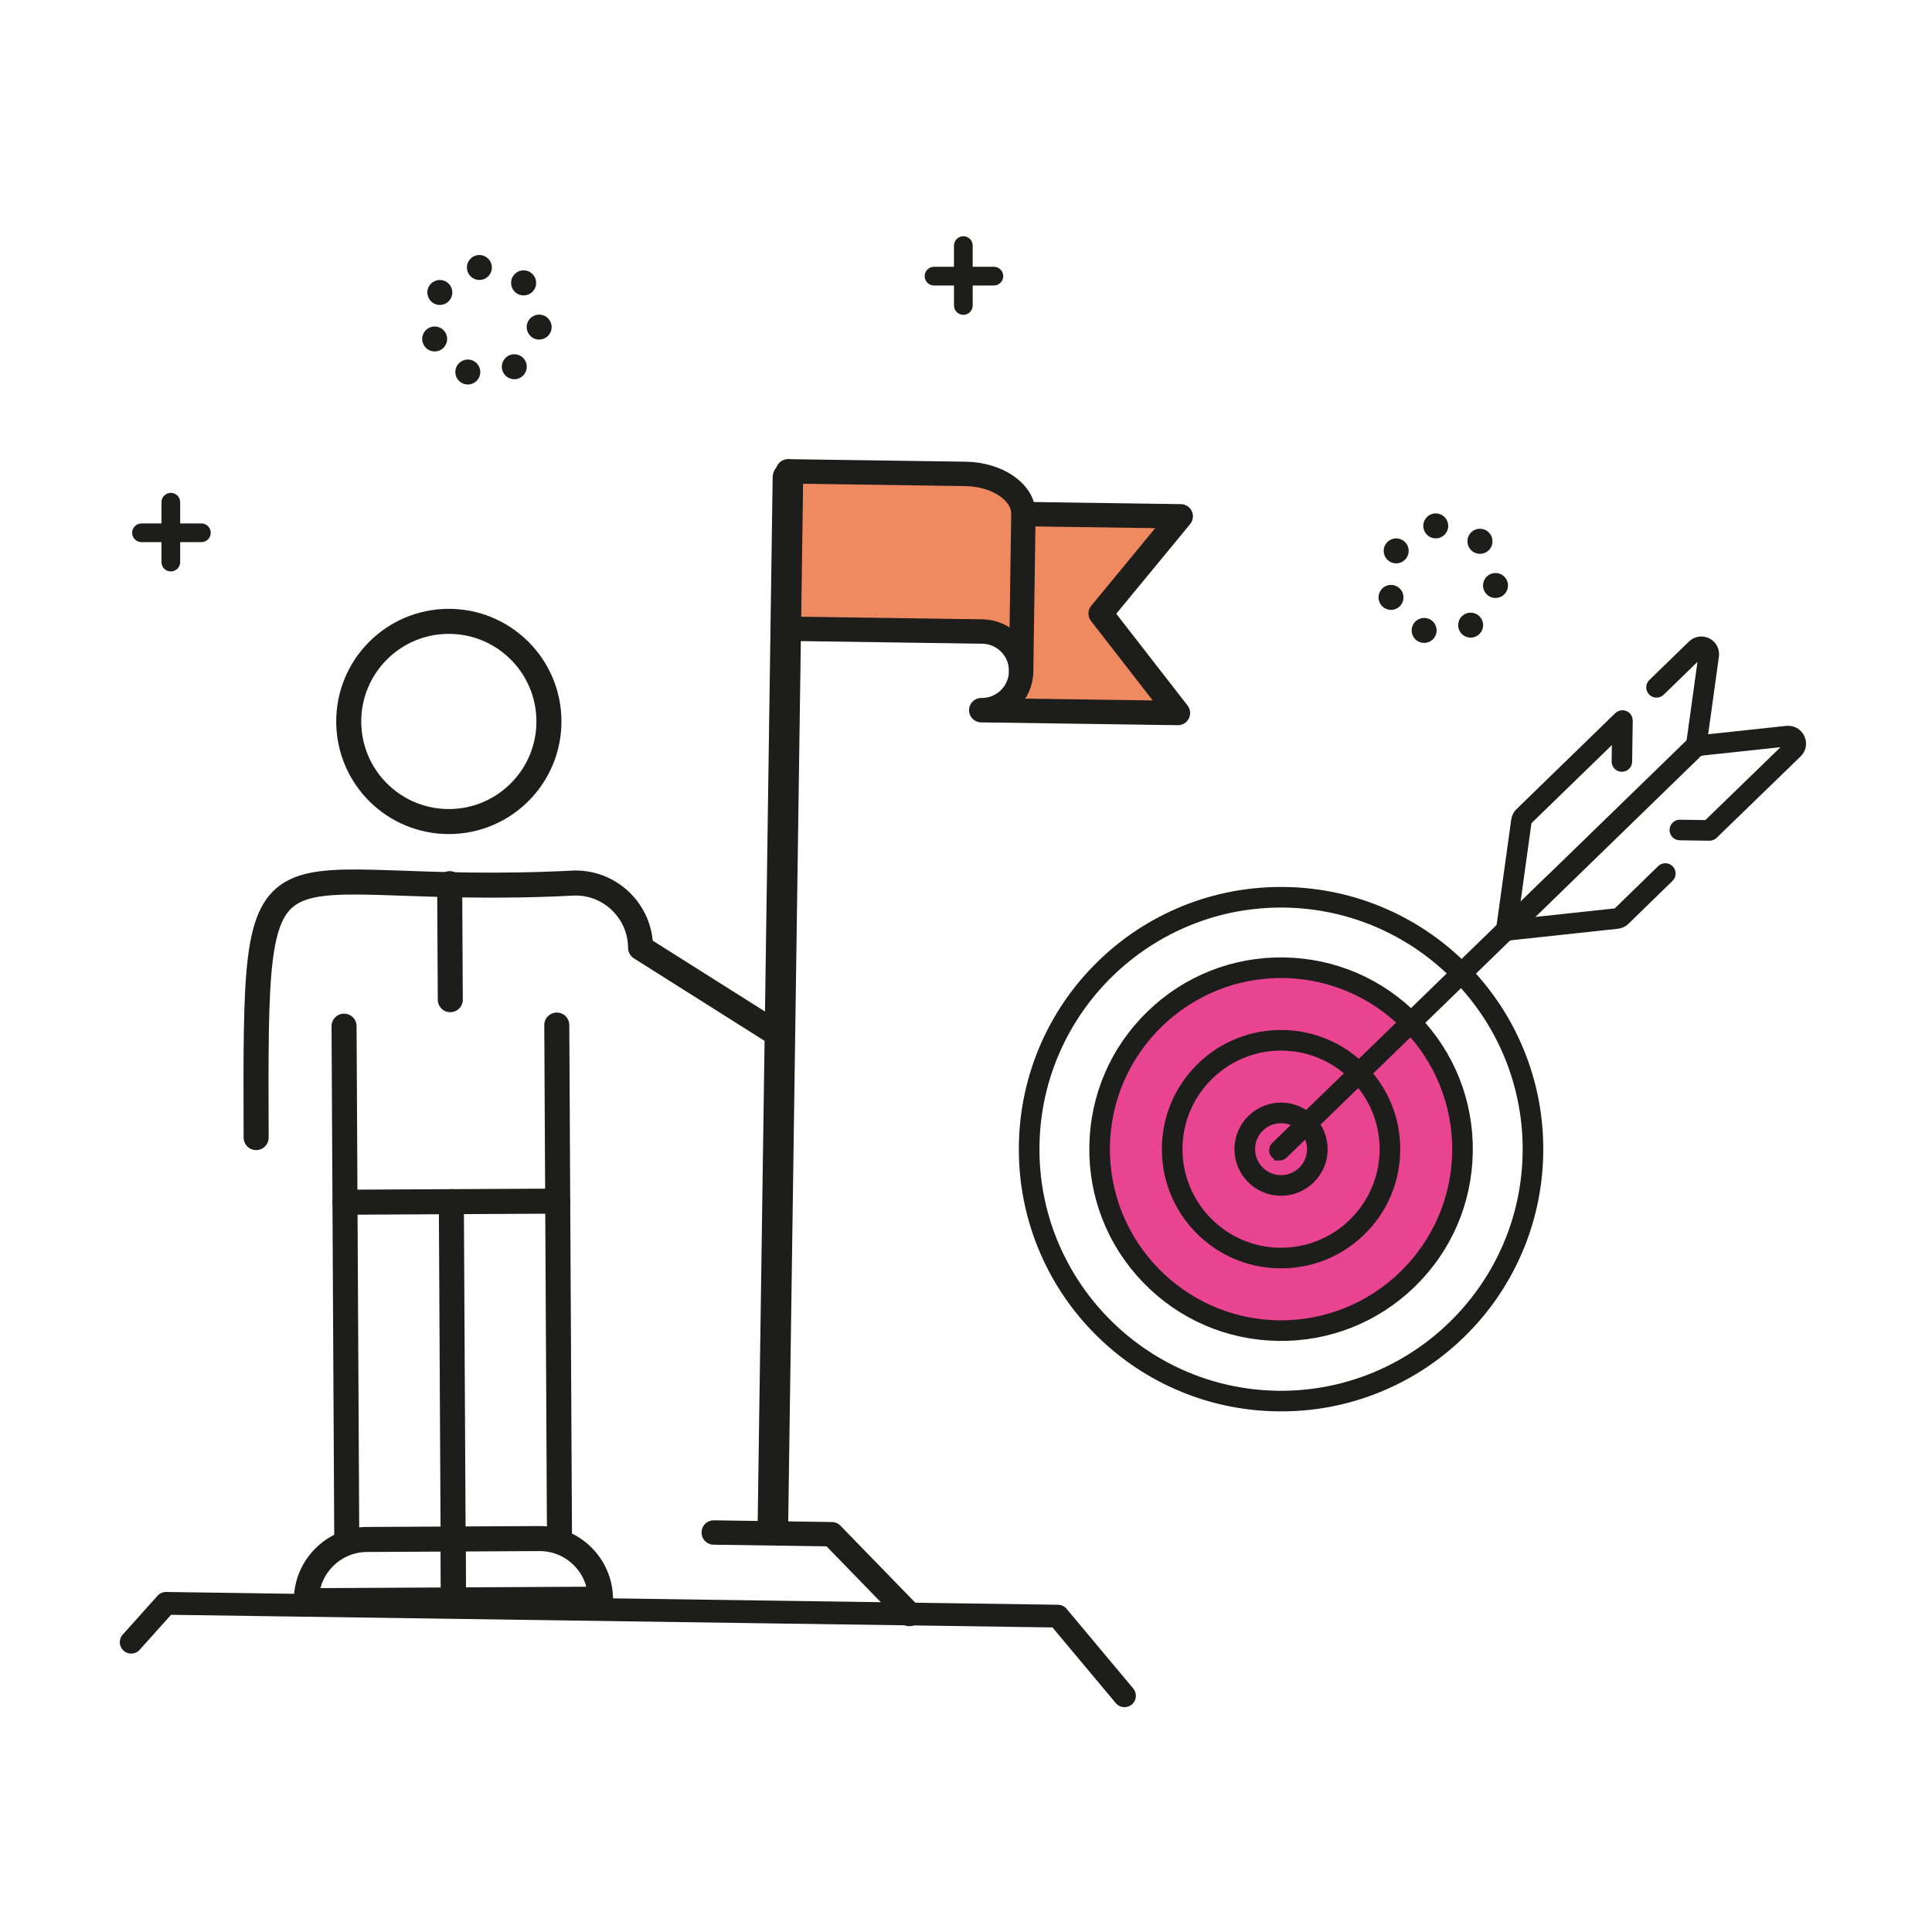 <?xml version="1.0" encoding="UTF-8"?><svg id="Capa_1" xmlns="http://www.w3.org/2000/svg" viewBox="0 0 514.964 514.964"><defs><style>.cls-1{stroke-width:6.068px;}.cls-1,.cls-2,.cls-3,.cls-4,.cls-5{stroke:#1d1d1b;}.cls-1,.cls-2,.cls-3,.cls-5{fill:none;stroke-linecap:round;stroke-linejoin:round;}.cls-6{fill:#ef8960;}.cls-7{fill:#e8448f;}.cls-8,.cls-4{fill:#1d1d1b;}.cls-2{stroke-width:6.671px;}.cls-3{stroke-width:6.501px;}.cls-4{stroke-miterlimit:10;stroke-width:2.806px;}.cls-5{stroke-width:8.136px;}</style></defs><path class="cls-8" d="m114.757,87.217c-1.732.609-2.643,2.504-2.035,4.236.479,1.37,1.766,2.228,3.139,2.228.362,0,.735-.063,1.101-.19,1.732-.609,2.643-2.507,2.035-4.239-.609-1.732-2.504-2.643-4.239-2.035Z"/><path class="cls-8" d="m137.205,77.751c.003.007-.009.01-.009.017v-.003.003c.665.648,1.522.971,2.374.971s1.714-.323,2.362-.971c1.3-1.3,1.306-3.405.006-4.705-.01-.013-.02-.023-.034-.036-1.303-1.294-3.407-1.287-4.7.013-1.294,1.303-1.301,3.408.003,4.705.003.003-.004.003-.001.007Z"/><path class="cls-8" d="m119,75.137c-1.556-.974-3.611-.502-4.585,1.054-.974,1.556-.502,3.608,1.054,4.582.549.342,1.157.509,1.762.509,1.107,0,2.188-.552,2.82-1.559.974-1.556.505-3.611-1.051-4.585Z"/><path class="cls-8" d="m127.402,67.995c-1.825.206-3.136,1.855-2.926,3.681.193,1.696,1.633,2.946,3.298,2.946.126,0,.256-.007.382-.02,1.825-.21,3.135-1.859,2.926-3.684-.209-1.822-1.859-3.132-3.681-2.923Z"/><path class="cls-8" d="m144.084,83.882c-1.825-.206-3.471,1.111-3.674,2.933-.203,1.825,1.111,3.471,2.936,3.674.126.013.249.02.372.02,1.673,0,3.112-1.254,3.302-2.956.203-1.825-1.111-3.468-2.936-3.671Z"/><path class="cls-8" d="m125.783,96.022c-1.732-.605-3.628.312-4.229,2.048-.605,1.732.313,3.627,2.045,4.233.362.126.732.183,1.094.183,1.377,0,2.663-.858,3.142-2.231.602-1.736-.316-3.631-2.051-4.233Z"/><path class="cls-8" d="m135.313,94.938c-1.553.981-2.018,3.036-1.038,4.589.632,1.001,1.712,1.549,2.816,1.549.605,0,1.217-.163,1.769-.512,1.553-.981,2.018-3.033,1.037-4.585-.978-1.553-3.032-2.018-4.585-1.041Z"/><path class="cls-8" d="m369.664,156.095c-1.732.609-2.643,2.504-2.035,4.236.479,1.37,1.766,2.228,3.139,2.228.362,0,.735-.063,1.101-.19,1.732-.609,2.643-2.507,2.035-4.239-.609-1.732-2.504-2.643-4.239-2.035Z"/><path class="cls-8" d="m392.112,146.628c.003.007-.009.01-.009.017v-.003.003c.665.648,1.522.971,2.374.971s1.714-.323,2.362-.971c1.3-1.3,1.306-3.405.006-4.705-.01-.013-.02-.023-.034-.036-1.303-1.294-3.407-1.287-4.7.013-1.294,1.303-1.301,3.408.003,4.705.003.003-.004.003-.001.007Z"/><path class="cls-8" d="m373.907,144.015c-1.556-.974-3.611-.502-4.585,1.054-.974,1.556-.502,3.608,1.054,4.582.549.342,1.157.509,1.762.509,1.107,0,2.188-.552,2.82-1.559.974-1.556.505-3.611-1.051-4.585Z"/><path class="cls-8" d="m382.309,136.872c-1.825.206-3.136,1.855-2.926,3.681.193,1.696,1.633,2.946,3.298,2.946.126,0,.256-.007.382-.02,1.825-.21,3.135-1.859,2.926-3.684-.209-1.822-1.859-3.132-3.681-2.923Z"/><path class="cls-8" d="m398.991,152.759c-1.825-.206-3.471,1.111-3.674,2.933-.203,1.825,1.111,3.471,2.936,3.674.126.013.249.02.372.02,1.673,0,3.112-1.254,3.302-2.956.203-1.825-1.111-3.468-2.936-3.671Z"/><path class="cls-8" d="m380.69,164.899c-1.732-.605-3.628.312-4.229,2.048-.605,1.732.313,3.627,2.045,4.233.362.126.732.183,1.094.183,1.377,0,2.663-.858,3.142-2.231.602-1.736-.316-3.631-2.051-4.233Z"/><path class="cls-8" d="m390.22,163.815c-1.553.981-2.018,3.036-1.038,4.589.632,1.001,1.712,1.549,2.816,1.549.605,0,1.217-.163,1.769-.512,1.553-.981,2.018-3.033,1.037-4.585-.978-1.553-3.032-2.018-4.585-1.041Z"/><path class="cls-8" d="m256.773,62.965c-1.377,0-2.494,1.117-2.494,2.494v15.96c0,1.377,1.117,2.494,2.494,2.494s2.494-1.117,2.494-2.494v-15.96c0-1.377-1.117-2.494-2.494-2.494Z"/><path class="cls-8" d="m264.919,71.111h-15.96c-1.377,0-2.494,1.117-2.494,2.494s1.117,2.494,2.494,2.494h15.96c1.377,0,2.494-1.117,2.494-2.494s-1.117-2.494-2.494-2.494Z"/><path class="cls-8" d="m45.531,131.369c-1.377,0-2.494,1.117-2.494,2.494v15.96c0,1.377,1.117,2.494,2.494,2.494s2.494-1.117,2.494-2.494v-15.96c0-1.377-1.117-2.494-2.494-2.494Z"/><path class="cls-8" d="m53.677,139.515h-15.96c-1.377,0-2.494,1.117-2.494,2.494s1.117,2.494,2.494,2.494h15.96c1.377,0,2.494-1.117,2.494-2.494s-1.117-2.494-2.494-2.494Z"/><line class="cls-2" x1="91.706" y1="273.519" x2="92.427" y2="410.569"/><line class="cls-2" x1="120.779" y1="410.42" x2="120.304" y2="320.298"/><line class="cls-2" x1="148.656" y1="320.149" x2="149.13" y2="410.27"/><line class="cls-2" x1="148.409" y1="273.22" x2="148.656" y2="320.149"/><circle class="cls-2" cx="119.631" cy="192.301" r="26.682" transform="translate(-1.01 .632) rotate(-.302)"/><path class="cls-2" d="m68.271,303.217c-.268-89.262-.665-63.387,85.024-67.859,9.584-.049,17.395,7.68,17.445,17.264l34.559,21.819"/><line class="cls-2" x1="91.953" y1="320.447" x2="148.656" y2="320.149"/><line class="cls-2" x1="119.858" y1="235.536" x2="120.021" y2="266.459"/><path class="cls-2" d="m120.863,426.453l-39.206.206h0c-.047-8.967,7.184-16.275,16.151-16.323l22.969-.121.086,16.237Z"/><path class="cls-2" d="m120.863,426.453l39.206-.206h0c-.047-8.967-7.355-16.199-16.323-16.151l-22.969.121.086,16.237Z"/><path class="cls-6" d="m210.092,126.074h52.112c4.74,0,8.588,3.848,8.588,8.588v33.091h-60.699v-41.679h0Z" transform="translate(2.13 -3.431) rotate(.821)"/><path class="cls-6" d="m295.449,163.756l-23.046-.33.378-26.404,38.401.55"/><path class="cls-6" d="m295.177,161.295l-23.046-.33-.405,28.253,38.401.55"/><circle class="cls-7" cx="341.121" cy="305.865" r="48.586"/><line class="cls-3" x1="209.125" y1="188.541" x2="210.026" y2="125.636"/><line class="cls-5" x1="206.014" y1="406.441" x2="210.015" y2="127.264"/><path class="cls-3" d="m274.071,137.041l40.647.583-21.344,25.91,20.593,26.511-52.421-.751c5.79.083,10.552-4.544,10.634-10.334s-4.544-10.552-10.334-10.634l-52.421-.751"/><path class="cls-3" d="m210.393,125.641l46.903.672c8.634.124,15.567,4.918,15.484,10.708l-.601,41.937"/><polyline class="cls-1" points="34.968 437.718 44.253 427.365 281.967 430.772 299.726 451.999"/><polyline class="cls-3" points="190.243 408.484 221.695 408.935 242.363 430.204"/><path class="cls-4" d="m313.886,369.024c-8.107-3.564-15.359-8.604-21.555-14.98-6.196-6.376-11.026-13.77-14.356-21.976-3.447-8.495-5.128-17.493-4.995-26.745.133-9.252,2.071-18.198,5.76-26.591,3.564-8.107,8.604-15.359,14.98-21.555,6.376-6.196,13.77-11.026,21.976-14.356,8.495-3.447,17.493-5.128,26.745-4.995,9.252.133,18.198,2.071,26.591,5.76,8.107,3.564,15.359,8.604,21.555,14.98,6.196,6.376,11.026,13.77,14.356,21.976,3.447,8.495,5.128,17.493,4.995,26.745-.133,9.252-2.071,18.198-5.76,26.591-3.564,8.107-8.604,15.359-14.98,21.555-6.376,6.196-13.77,11.026-21.976,14.356-8.495,3.447-17.493,5.128-26.745,4.995-9.252-.133-18.198-2.071-26.591-5.76Zm-38.223-63.662c-.52,36.28,28.573,66.219,64.853,66.739,36.28.52,66.219-28.573,66.739-64.853.52-36.28-28.573-66.219-64.853-66.739-36.28-.52-66.219,28.573-66.739,64.853Z"/><path class="cls-4" d="m305.8,340.955c-9.248-9.517-14.236-22.076-14.046-35.363.19-13.287,5.537-25.698,15.054-34.946,9.517-9.248,22.076-14.236,35.363-14.046,13.287.19,25.698,5.537,34.946,15.054,9.248,9.517,14.236,22.076,14.046,35.363-.19,13.287-5.537,25.698-15.054,34.946-9.517,9.248-22.076,14.236-35.363,14.046s-25.698-5.537-34.946-15.054Zm-11.363-35.324c-.372,25.927,20.42,47.323,46.347,47.695,25.927.372,47.323-20.42,47.695-46.347.372-25.927-20.42-47.323-46.347-47.695-25.927-.372-47.323,20.42-47.695,46.347Z"/><path class="cls-4" d="m319.678,327.469c-5.649-5.813-8.696-13.484-8.579-21.599.116-8.116,3.382-15.696,9.195-21.345,5.813-5.649,13.484-8.696,21.599-8.579,8.116.116,15.696,3.382,21.345,9.195,5.649,5.813,8.696,13.484,8.579,21.599-.116,8.116-3.382,15.696-9.195,21.345-5.813,5.649-13.484,8.696-21.599,8.579-8.116-.116-15.696-3.382-21.345-9.195Zm-5.896-21.561c-.219,15.261,12.019,27.854,27.279,28.073,15.261.219,27.854-12.019,28.073-27.279.219-15.261-12.019-27.854-27.279-28.073-15.261-.219-27.854,12.019-28.073,27.279Z"/><path class="cls-4" d="m330.444,306.147c.087-6.073,5.099-10.943,11.172-10.856,6.073.087,10.943,5.099,10.856,11.172-.087,6.073-5.099,10.943-11.172,10.856-6.073-.087-10.943-5.099-10.856-11.172Zm2.683.038c-.066,4.594,3.618,8.384,8.211,8.45,4.594.066,8.384-3.618,8.45-8.211s-3.618-8.384-8.212-8.45c-4.594-.066-8.384,3.618-8.45,8.212Z"/><path class="cls-4" d="m341.002,307.94c.341.005.684-.12.948-.377l73.568-71.489c.528-.513.54-1.356.027-1.884-.513-.528-1.356-.54-1.884-.027l-73.568,71.489c-.528.513-.54,1.356-.027,1.884.256.264.595.399.936.404Z"/><path class="cls-4" d="m401.287,249.363c.054.001.109-.002.163-.008l29.538-3.18c.574-.063,1.387-.267,2.019-.881l11.814-11.501c.531-.517.542-1.366.025-1.897-.517-.531-1.366-.542-1.897-.025l-11.813,11.501c-.026.025-.164.106-.438.137l-25.665,2.763,46.533-45.215c.626-.608,1.46-.996,2.349-1.094l22.623-2.42c.454-.05.653.293.703.399.073.154.153.453-.123.722l-22.002,21.334-7.343-.105c-.741-.011-1.35.581-1.361,1.322-.011.741.581,1.35,1.322,1.361l7.897.113c.355.005.698-.131.953-.378l22.402-21.722c1.028-.999,1.296-2.487.682-3.79-.625-1.328-1.967-2.082-3.42-1.923l-22.623,2.42c-1.484.163-2.878.815-3.931,1.837l-49.325,47.928c-.41.399-.523,1.014-.279,1.533.22.468.687.764,1.195.771Z"/><path class="cls-4" d="m401.432,249.509c.346.005.689-.125.948-.377l49.325-47.931c1.058-1.028,1.752-2.399,1.954-3.86l3.119-22.496c.198-1.429-.505-2.773-1.792-3.425-1.287-.652-2.787-.423-3.821.582l-10.559,10.26c-.528.513-.54,1.356-.027,1.884.513.528,1.356.54,1.884.027l10.559-10.26c.306-.298.634-.18.761-.116.127.064.415.259.357.682l-3.119,22.496c-.121.876-.538,1.698-1.172,2.315l-46.545,45.23,3.541-25.539c.02-.145.089-.282.195-.384l24.045-23.366-.111,7.73c-.011.736.577,1.341,1.313,1.351s1.341-.577,1.351-1.313l.157-10.945c.008-.539-.31-1.029-.805-1.242-.495-.213-1.069-.108-1.456.268l-26.352,25.607c-.529.514-.875,1.199-.977,1.929l-4.073,29.378c-.078.564.21,1.114.718,1.371.185.094.384.141.582.144Z"/></svg>